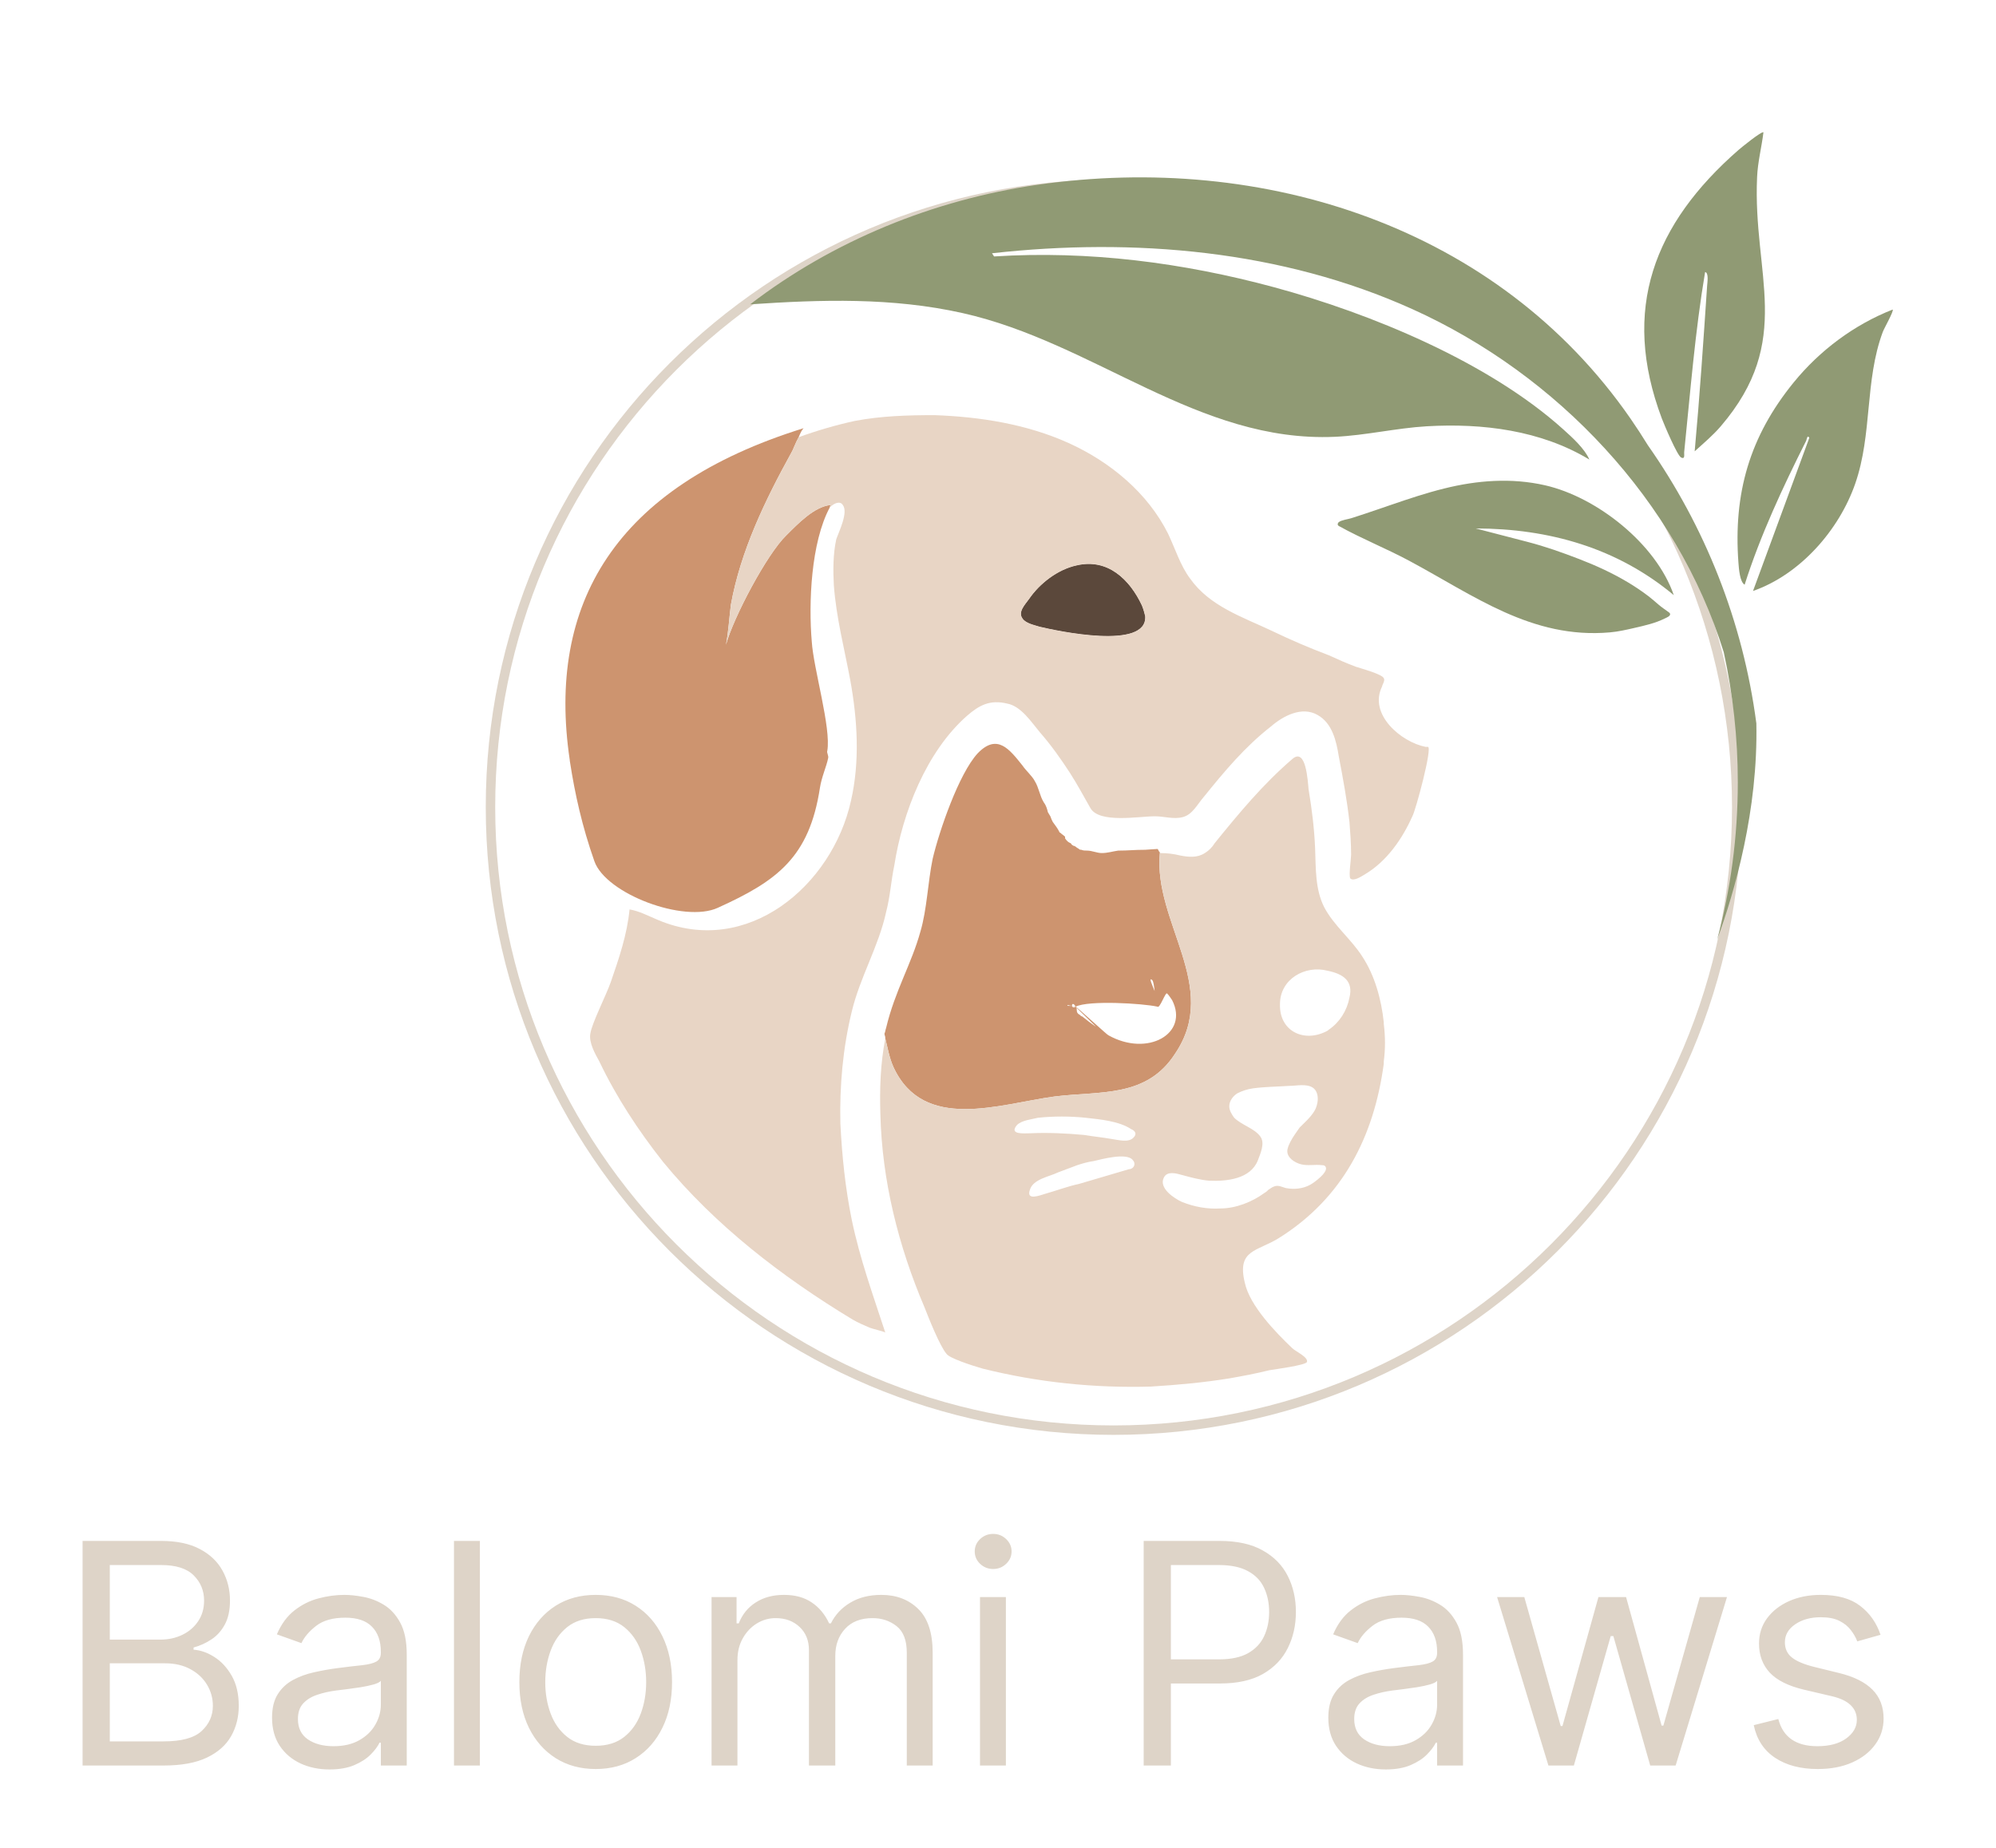 <svg width="108" height="100" viewBox="0 0 108 100" fill="none" xmlns="http://www.w3.org/2000/svg">
<g clip-path="url(#clip0_63_18)">
<mask id="mask0_63_18" style="mask-type:luminance" maskUnits="userSpaceOnUse" x="-38" y="-59" width="204" height="581">
<path d="M-37.062 -58.236H165.671V521.001H-37.062V-58.236Z" fill="white"/>
</mask>
<g mask="url(#mask0_63_18)">
<path d="M93.972 43.679C93.972 62.3 78.877 77.395 60.255 77.395C41.634 77.395 26.539 62.3 26.539 43.679C26.539 25.058 41.634 9.963 60.255 9.963C78.877 9.963 93.972 25.058 93.972 43.679Z" stroke="#DED4C8" stroke-width="0.511" stroke-miterlimit="10"/>
</g>
<mask id="mask1_63_18" style="mask-type:luminance" maskUnits="userSpaceOnUse" x="-38" y="-59" width="204" height="581">
<path d="M-37.062 -58.237H165.671V521.001H-37.062V-58.237Z" fill="white"/>
</mask>
<g mask="url(#mask1_63_18)">
<path d="M59.265 55.538C58.999 55.361 58.778 55.184 58.557 55.007C58.512 55.007 58.468 54.963 58.423 54.919C58.16 54.787 58.337 54.61 58.203 54.477C58.16 54.432 57.761 54.432 57.761 54.432V54.388C57.717 54.388 58.203 54.477 58.203 54.477C57.892 54.653 57.983 54.079 58.203 54.477C58.909 54.123 61.828 54.3 62.625 54.477C63.022 54.565 62.005 52.797 62.316 53.017C62.492 53.062 62.491 54.344 62.625 54.477C62.625 54.432 62.668 54.521 62.625 54.477C62.756 54.61 63.067 53.637 63.156 53.77C63.244 53.858 63.332 53.991 63.421 54.123C64.349 55.936 62.094 57.218 59.971 56.024C59.928 56.024 58.292 54.521 58.203 54.477C58.072 54.388 59.486 55.715 59.265 55.538ZM62.758 46.165V46.121C62.713 46.121 62.668 45.944 62.625 45.944C62.492 45.944 62.05 45.988 61.962 45.988C61.342 45.988 61.077 46.032 60.503 46.032C60.194 46.076 59.928 46.165 59.617 46.165C59.352 46.165 59.088 46.032 58.822 46.032C58.735 46.032 58.601 46.032 58.512 45.988C58.468 45.988 58.423 45.988 58.38 45.944C58.337 45.9 58.292 45.9 58.246 45.856C58.203 45.811 58.115 45.767 58.072 45.767C58.026 45.723 57.983 45.723 57.938 45.634C57.806 45.59 57.717 45.501 57.629 45.369V45.28C57.541 45.192 57.452 45.148 57.363 45.059C57.363 45.059 57.318 45.059 57.318 45.015C57.232 44.839 57.098 44.661 56.967 44.485C56.92 44.396 56.878 44.308 56.833 44.175C56.789 44.087 56.744 44.043 56.7 43.954C56.655 43.778 56.612 43.601 56.478 43.424C56.257 43.069 56.213 42.628 55.993 42.274C55.861 42.008 55.507 41.699 55.329 41.434C54.622 40.55 53.959 39.666 52.897 40.771C51.88 41.876 50.819 44.971 50.465 46.474C50.201 47.756 50.157 49.216 49.803 50.41C49.317 52.178 48.432 53.593 47.946 55.627C47.901 55.759 47.901 55.848 47.857 55.936C47.857 56.024 47.901 56.069 47.901 56.157V56.201C48.035 56.732 48.123 57.262 48.344 57.749C49.98 61.286 54.091 59.738 57.054 59.34C59.529 59.031 62.05 59.429 63.598 56.997C66.029 53.372 62.404 49.923 62.758 46.165Z" fill="#CD946F"/>
</g>
<mask id="mask2_63_18" style="mask-type:luminance" maskUnits="userSpaceOnUse" x="-38" y="-59" width="204" height="581">
<path d="M-37.062 -58.236H165.671V521.001H-37.062V-58.236Z" fill="white"/>
</mask>
<g mask="url(#mask2_63_18)">
<path d="M44.897 27.462C43.877 29.363 43.746 32.635 43.923 34.713C44.012 36.172 44.983 39.4 44.763 40.638C44.72 40.726 44.851 40.903 44.808 41.035C44.72 41.478 44.454 42.053 44.366 42.628C43.792 46.385 42.066 47.667 38.839 49.127C37.025 49.966 32.781 48.376 32.161 46.606C31.497 44.722 31.104 42.949 30.84 41.228C30.84 41.222 30.836 41.218 30.836 41.212C30.827 41.176 30.834 41.143 30.825 41.108C29.588 32.714 33.243 26.354 43.48 23.173C43.392 23.261 43.303 23.439 43.215 23.66C43.038 23.969 42.906 24.367 42.818 24.499C41.404 27.064 40.076 29.805 39.547 32.724C39.456 33.431 39.413 34.226 39.281 34.89C39.679 33.431 41.492 29.982 42.552 28.965C43.172 28.347 44.054 27.418 44.94 27.329C44.94 27.373 44.897 27.418 44.897 27.462Z" fill="#CD946F"/>
</g>
<mask id="mask3_63_18" style="mask-type:luminance" maskUnits="userSpaceOnUse" x="-38" y="-59" width="204" height="581">
<path d="M-37.062 -58.236H165.671V521.001H-37.062V-58.236Z" fill="white"/>
</mask>
<g mask="url(#mask3_63_18)">
<path d="M61.963 33.342C62.094 35.199 57.187 34.138 56.258 33.917C55.993 33.829 55.508 33.74 55.331 33.475C55.065 33.121 55.462 32.724 55.684 32.414C56.258 31.574 57.232 30.822 58.247 30.601C59.929 30.203 61.122 31.353 61.785 32.768C61.874 32.989 61.917 33.166 61.963 33.342Z" fill="#5B483B"/>
</g>
<mask id="mask4_63_18" style="mask-type:luminance" maskUnits="userSpaceOnUse" x="-38" y="-59" width="204" height="581">
<path d="M-37.062 -58.236H165.671V521.001H-37.062V-58.236Z" fill="white"/>
</mask>
<g mask="url(#mask4_63_18)">
<path d="M61.963 33.342C62.094 35.199 57.187 34.138 56.258 33.917C55.993 33.829 55.508 33.74 55.331 33.475C55.065 33.121 55.462 32.724 55.684 32.414C56.258 31.574 57.232 30.822 58.247 30.601C59.929 30.203 61.122 31.353 61.785 32.768C61.874 32.989 61.917 33.166 61.963 33.342Z" fill="#5B483B"/>
</g>
<mask id="mask5_63_18" style="mask-type:luminance" maskUnits="userSpaceOnUse" x="-38" y="-59" width="204" height="581">
<path d="M-37.062 -58.237H165.671V521.001H-37.062V-58.237Z" fill="white"/>
</mask>
<g mask="url(#mask5_63_18)">
<path d="M73.016 53.99C72.882 54.699 72.485 55.317 71.911 55.715C71.911 55.715 71.865 55.715 71.865 55.76C70.627 56.467 69.214 55.847 69.257 54.343C69.257 52.973 70.627 52.222 71.822 52.531C72.707 52.709 73.236 53.106 73.016 53.99ZM70.893 64.115C70.496 64.336 70.008 64.381 69.566 64.292C69.391 64.248 69.169 64.115 68.948 64.204C68.814 64.248 68.726 64.336 68.638 64.381C68.595 64.425 68.506 64.513 68.417 64.558C67.754 65.044 66.869 65.398 66.03 65.398C65.32 65.442 64.615 65.309 63.95 65.044C63.553 64.867 62.668 64.292 62.979 63.718C63.156 63.364 63.641 63.496 63.95 63.585C64.438 63.718 64.924 63.85 65.409 63.894C66.384 63.939 67.665 63.806 68.063 62.789C68.195 62.435 68.46 61.86 68.195 61.507C67.885 61.065 67.18 60.888 66.781 60.489C66.649 60.313 66.514 60.092 66.514 59.871C66.514 59.561 66.737 59.297 66.958 59.163C67.224 59.031 67.489 58.943 67.798 58.898C68.46 58.81 69.08 58.81 69.743 58.765C70.142 58.765 70.671 58.633 71.025 58.854C71.424 59.119 71.336 59.782 71.114 60.136C70.893 60.489 70.583 60.755 70.319 61.021C70.142 61.285 69.965 61.507 69.831 61.772C69.743 61.949 69.654 62.126 69.654 62.303C69.654 62.657 70.053 62.922 70.405 63.01C70.76 63.099 71.158 63.01 71.511 63.054C71.556 63.054 71.644 63.054 71.688 63.099C71.998 63.364 71.07 64.027 70.893 64.115ZM61.343 61.551C61.077 61.86 60.503 61.684 60.149 61.639C59.662 61.551 59.177 61.507 58.646 61.419C57.672 61.33 56.701 61.285 55.728 61.33C55.418 61.33 54.578 61.419 55.021 60.888C55.285 60.622 55.816 60.578 56.17 60.489C57.009 60.402 57.894 60.402 58.734 60.489C59.529 60.578 60.548 60.667 61.211 61.109C61.431 61.198 61.52 61.374 61.343 61.551ZM61.299 63.186C61.254 63.231 61.166 63.276 61.077 63.276C60.194 63.54 59.265 63.806 58.38 64.071C57.761 64.204 57.187 64.425 56.566 64.601C56.258 64.69 55.508 65 55.728 64.381C55.904 63.806 56.789 63.674 57.232 63.453C57.584 63.32 57.938 63.186 58.292 63.054C58.557 62.966 58.866 62.877 59.177 62.834C59.574 62.744 60.989 62.346 61.299 62.789C61.388 62.877 61.431 63.054 61.299 63.186ZM73.721 51.779C73.104 50.807 72.175 50.1 71.644 49.083C71.158 48.111 71.201 47.005 71.158 45.9C71.114 44.838 70.982 43.777 70.805 42.716C70.76 42.273 70.671 40.417 69.919 41.08C68.328 42.451 67.046 43.998 65.721 45.634C65.587 45.856 65.409 46.032 65.19 46.165C64.792 46.43 64.304 46.385 63.864 46.297C63.51 46.209 63.156 46.165 62.758 46.165C62.405 49.922 66.03 53.372 63.598 56.997C62.05 59.429 59.529 59.031 57.055 59.341C54.091 59.737 49.98 61.285 48.344 57.748C48.124 57.262 48.035 56.732 47.901 56.201C47.636 57.572 47.592 58.943 47.636 60.313C47.725 63.894 48.609 67.431 50.023 70.747C50.246 71.323 50.863 72.87 51.217 73.268C51.351 73.489 52.545 73.887 53.163 74.063C56.17 74.815 59.22 75.124 62.271 75.037C63.73 74.948 65.144 74.815 66.514 74.595C67.267 74.461 67.974 74.329 68.683 74.152C68.948 74.107 70.627 73.887 70.716 73.71C70.805 73.445 70.097 73.135 69.919 72.957C69.037 72.118 67.62 70.659 67.355 69.421C66.914 67.608 68.02 67.741 69.214 66.99C72.662 64.824 74.341 61.507 74.873 57.572V57.439C74.961 56.776 74.961 56.112 74.873 55.406V55.317C74.74 54.079 74.387 52.797 73.721 51.779Z" fill="#E8D5C5"/>
</g>
<mask id="mask6_63_18" style="mask-type:luminance" maskUnits="userSpaceOnUse" x="-38" y="-59" width="204" height="581">
<path d="M-37.062 -58.236H165.671V521.001H-37.062V-58.236Z" fill="white"/>
</mask>
<g mask="url(#mask6_63_18)">
<path d="M56.259 33.917C55.993 33.829 55.508 33.741 55.331 33.475C55.065 33.121 55.462 32.724 55.685 32.414C56.259 31.574 57.233 30.822 58.248 30.601C59.929 30.203 61.123 31.353 61.786 32.768C61.874 32.989 61.918 33.165 61.963 33.343C62.094 35.199 57.187 34.138 56.259 33.917ZM77.26 40.417H77.129C75.801 40.151 74.033 38.648 74.785 37.145C74.785 37.057 74.961 36.835 74.874 36.702C74.785 36.482 73.636 36.173 73.37 36.084C72.883 35.907 72.396 35.686 71.911 35.465C70.849 35.067 69.831 34.625 68.815 34.138C67.225 33.386 65.456 32.812 64.393 31.309C63.865 30.601 63.599 29.717 63.2 28.877C62.094 26.666 60.061 24.986 57.807 23.969C55.551 22.952 53.032 22.554 50.555 22.466C49.096 22.466 47.682 22.51 46.266 22.776C45.248 22.996 44.189 23.306 43.215 23.66C43.039 23.969 42.906 24.367 42.818 24.5C41.404 27.064 40.076 29.805 39.548 32.724C39.456 33.431 39.413 34.226 39.282 34.89C39.679 33.431 41.493 29.982 42.552 28.965C43.172 28.347 44.055 27.418 44.94 27.329C44.94 27.374 44.897 27.418 44.897 27.462C45.16 27.197 45.471 27.109 45.603 27.329C45.914 27.727 45.383 28.788 45.248 29.186C45.074 29.982 45.074 30.866 45.117 31.663C45.248 33.431 45.691 35.111 46.003 36.791C46.4 38.957 46.531 41.212 46.045 43.334C45.029 47.934 40.43 51.824 35.612 49.789C35.081 49.569 34.595 49.304 34.064 49.215C33.931 50.586 33.49 51.868 33.047 53.15C32.781 53.902 32.03 55.361 31.942 55.937C31.853 56.421 32.207 57.042 32.427 57.438C33.355 59.384 34.549 61.197 35.877 62.878C38.706 66.325 42.332 69.112 46.134 71.411C46.442 71.588 46.754 71.721 47.062 71.853C47.151 71.897 47.902 72.073 47.902 72.117C47.239 70.084 46.531 68.139 46.088 66.016C45.737 64.292 45.56 62.568 45.471 60.799C45.426 58.766 45.603 56.731 46.088 54.742C46.531 52.885 47.548 51.205 47.948 49.349C48.168 48.508 48.213 47.667 48.39 46.828C48.83 43.998 50.113 40.682 52.323 38.737C52.986 38.162 53.563 37.852 54.491 38.074C55.242 38.206 55.816 39.09 56.259 39.621C56.879 40.328 57.407 41.08 57.896 41.831C58.293 42.451 58.647 43.113 59.001 43.733C59.486 44.573 61.609 44.175 62.494 44.175C62.98 44.175 63.511 44.351 63.996 44.219C64.528 44.086 64.793 43.512 65.146 43.113C66.251 41.743 67.356 40.417 68.772 39.312C69.434 38.737 70.451 38.206 71.291 38.692C72.088 39.135 72.309 40.107 72.442 40.948C72.662 42.096 72.883 43.29 73.017 44.484C73.059 45.059 73.106 45.634 73.106 46.253C73.106 46.474 72.971 47.358 73.059 47.535C73.236 47.712 73.636 47.446 73.856 47.314C75.05 46.606 75.89 45.368 76.421 44.175C76.598 43.866 77.526 40.417 77.26 40.417Z" fill="#E8D5C5"/>
</g>
<mask id="mask7_63_18" style="mask-type:luminance" maskUnits="userSpaceOnUse" x="-38" y="-59" width="204" height="581">
<path d="M-37.062 -58.237H165.671V521.001H-37.062V-58.237Z" fill="white"/>
</mask>
<g mask="url(#mask7_63_18)">
<path d="M89.167 24.1C88.858 23.598 88.542 23.113 88.221 22.649C81.043 12.282 68.371 8.226 56.12 10.002C50.504 10.816 45.079 13.025 40.59 16.47C44.446 16.21 48.281 16.092 52.076 16.941C59.227 18.541 64.824 23.971 72.238 23.638C73.891 23.563 75.551 23.166 77.198 23.069C80.222 22.893 83.379 23.287 85.998 24.871C85.749 24.285 85.074 23.674 84.587 23.237C80.533 19.585 74.161 16.957 68.93 15.542C64.01 14.212 58.904 13.553 53.788 13.878L53.675 13.706C61.346 12.852 69.356 13.536 76.427 16.732C84.281 20.279 90.729 27.115 93.269 35.294C93.766 37.563 94.03 39.919 94.03 42.337C94.03 45.283 93.64 48.139 92.91 50.856C93.874 48.217 95.13 43.836 95.033 39.145C94.303 33.598 92.236 28.472 89.167 24.1Z" fill="#909A74"/>
</g>
<mask id="mask8_63_18" style="mask-type:luminance" maskUnits="userSpaceOnUse" x="-38" y="-59" width="204" height="581">
<path d="M-37.062 -58.237H165.671V521.001H-37.062V-58.237Z" fill="white"/>
</mask>
<g mask="url(#mask8_63_18)">
<path d="M83.594 26.261C81.778 25.849 79.926 25.99 78.132 26.439C77.165 26.679 76.22 26.995 75.28 27.317C74.8 27.481 74.322 27.648 73.839 27.808C73.598 27.889 73.353 27.968 73.11 28.045C72.92 28.105 72.602 28.137 72.442 28.254C72.389 28.294 72.359 28.375 72.4 28.429C72.415 28.45 72.44 28.464 72.463 28.477C73.696 29.16 75.001 29.679 76.241 30.343C79.742 32.215 82.879 34.596 87.111 34.222C87.56 34.183 88.008 34.08 88.446 33.979C88.992 33.854 89.566 33.726 90.071 33.473C90.154 33.431 90.433 33.335 90.354 33.192C90.341 33.167 90.316 33.148 90.293 33.132C90.107 32.995 89.92 32.873 89.744 32.723C89.563 32.569 89.387 32.409 89.198 32.266C88.838 31.991 88.463 31.74 88.075 31.508C87.239 31.008 86.348 30.601 85.439 30.251C84.538 29.903 83.606 29.573 82.669 29.33L79.849 28.598C83.818 28.605 87.504 29.651 90.565 32.206C89.615 29.443 86.413 26.901 83.594 26.261Z" fill="#909A74"/>
</g>
<mask id="mask9_63_18" style="mask-type:luminance" maskUnits="userSpaceOnUse" x="-38" y="-59" width="204" height="581">
<path d="M-37.062 -58.236H165.671V521.001H-37.062V-58.236Z" fill="white"/>
</mask>
<g mask="url(#mask9_63_18)">
<path d="M90.963 24.76C91.191 24.872 91.116 24.584 91.127 24.477C91.462 21.216 91.716 17.955 92.26 14.722C92.467 14.756 92.381 15.298 92.37 15.453C92.169 18.442 91.969 21.44 91.696 24.423C92.17 23.994 92.69 23.556 93.106 23.07C97.096 18.41 94.831 14.869 95.073 9.583C95.11 8.758 95.316 7.976 95.417 7.163C95.338 7.071 94.186 8.01 94.062 8.12C89.496 12.114 87.692 16.727 89.918 22.645C90.044 22.979 90.753 24.657 90.963 24.76Z" fill="#909A74"/>
</g>
<mask id="mask10_63_18" style="mask-type:luminance" maskUnits="userSpaceOnUse" x="-38" y="-59" width="204" height="581">
<path d="M-37.062 -58.236H165.671V521.001H-37.062V-58.236Z" fill="white"/>
</mask>
<g mask="url(#mask10_63_18)">
<path d="M102.41 16.752C100.323 17.571 98.46 18.966 97.051 20.698C94.676 23.616 93.783 26.684 94.064 30.457C94.088 30.772 94.137 31.493 94.399 31.642C95.26 28.943 96.46 26.378 97.727 23.855C97.767 23.776 97.782 23.51 97.9 23.691L94.853 31.981C97.394 31.095 99.505 28.699 100.383 26.174C101.318 23.482 100.888 20.617 101.874 17.963C101.949 17.762 102.484 16.825 102.41 16.752Z" fill="#909A74"/>
</g>
<path d="M4.468 95.544V83.39H8.717C9.564 83.39 10.262 83.536 10.812 83.829C11.362 84.118 11.771 84.507 12.04 84.998C12.309 85.485 12.444 86.025 12.444 86.618C12.444 87.14 12.351 87.572 12.165 87.912C11.983 88.252 11.742 88.521 11.441 88.719C11.144 88.917 10.822 89.063 10.474 89.158V89.277C10.846 89.301 11.22 89.431 11.595 89.669C11.971 89.906 12.286 90.246 12.539 90.689C12.792 91.132 12.919 91.674 12.919 92.315C12.919 92.925 12.78 93.473 12.503 93.959C12.226 94.446 11.789 94.832 11.192 95.117C10.594 95.401 9.817 95.544 8.859 95.544H4.468ZM5.94 94.238H8.859C9.821 94.238 10.503 94.052 10.907 93.68C11.314 93.305 11.518 92.85 11.518 92.315C11.518 91.904 11.413 91.524 11.204 91.176C10.994 90.824 10.695 90.543 10.307 90.333C9.92 90.12 9.461 90.013 8.931 90.013H5.94V94.238ZM5.94 88.731H8.67C9.113 88.731 9.512 88.644 9.868 88.47C10.228 88.296 10.513 88.05 10.723 87.734C10.937 87.417 11.043 87.046 11.043 86.618C11.043 86.084 10.857 85.631 10.486 85.259C10.114 84.883 9.524 84.695 8.717 84.695H5.94V88.731ZM17.83 95.757C17.252 95.757 16.728 95.649 16.257 95.431C15.786 95.21 15.412 94.891 15.135 94.476C14.858 94.056 14.72 93.55 14.72 92.956C14.72 92.434 14.823 92.011 15.028 91.686C15.234 91.358 15.509 91.101 15.853 90.915C16.198 90.729 16.577 90.59 16.993 90.499C17.412 90.404 17.834 90.329 18.257 90.274C18.811 90.203 19.26 90.149 19.604 90.114C19.952 90.074 20.205 90.009 20.364 89.918C20.526 89.827 20.607 89.669 20.607 89.443V89.396C20.607 88.81 20.447 88.355 20.126 88.031C19.81 87.706 19.329 87.544 18.684 87.544C18.016 87.544 17.491 87.69 17.111 87.983C16.732 88.276 16.465 88.588 16.31 88.921L14.981 88.446C15.218 87.892 15.535 87.461 15.931 87.152C16.33 86.84 16.765 86.622 17.236 86.499C17.711 86.373 18.178 86.31 18.637 86.31C18.93 86.31 19.266 86.345 19.646 86.416C20.029 86.484 20.399 86.624 20.755 86.838C21.115 87.051 21.414 87.374 21.651 87.805C21.889 88.236 22.008 88.814 22.008 89.538V95.544H20.607V94.309H20.536C20.441 94.507 20.283 94.719 20.061 94.944C19.84 95.17 19.545 95.362 19.177 95.52C18.809 95.678 18.36 95.757 17.83 95.757ZM18.043 94.499C18.597 94.499 19.064 94.391 19.444 94.173C19.828 93.955 20.116 93.674 20.31 93.33C20.508 92.986 20.607 92.624 20.607 92.244V90.962C20.548 91.034 20.417 91.099 20.215 91.158C20.017 91.213 19.788 91.263 19.527 91.306C19.27 91.346 19.018 91.382 18.773 91.413C18.532 91.441 18.336 91.465 18.186 91.485C17.822 91.532 17.482 91.609 17.165 91.716C16.852 91.819 16.599 91.975 16.405 92.185C16.215 92.391 16.12 92.671 16.12 93.028C16.12 93.514 16.3 93.882 16.66 94.131C17.024 94.377 17.485 94.499 18.043 94.499ZM25.965 83.39V95.544H24.564V83.39H25.965ZM32.233 95.734C31.41 95.734 30.688 95.538 30.067 95.146C29.45 94.754 28.967 94.207 28.619 93.502C28.274 92.798 28.102 91.975 28.102 91.034C28.102 90.084 28.274 89.255 28.619 88.547C28.967 87.839 29.45 87.289 30.067 86.897C30.688 86.505 31.41 86.31 32.233 86.31C33.056 86.31 33.776 86.505 34.393 86.897C35.014 87.289 35.497 87.839 35.841 88.547C36.189 89.255 36.363 90.084 36.363 91.034C36.363 91.975 36.189 92.798 35.841 93.502C35.497 94.207 35.014 94.754 34.393 95.146C33.776 95.538 33.056 95.734 32.233 95.734ZM32.233 94.476C32.858 94.476 33.372 94.315 33.776 93.995C34.179 93.674 34.478 93.253 34.672 92.731C34.866 92.209 34.963 91.643 34.963 91.034C34.963 90.424 34.866 89.856 34.672 89.33C34.478 88.804 34.179 88.379 33.776 88.054C33.372 87.73 32.858 87.568 32.233 87.568C31.608 87.568 31.093 87.73 30.69 88.054C30.286 88.379 29.988 88.804 29.794 89.33C29.6 89.856 29.503 90.424 29.503 91.034C29.503 91.643 29.6 92.209 29.794 92.731C29.988 93.253 30.286 93.674 30.69 93.995C31.093 94.315 31.608 94.476 32.233 94.476ZM38.501 95.544V86.428H39.854V87.853H39.973C40.163 87.366 40.47 86.988 40.893 86.719C41.316 86.446 41.825 86.31 42.418 86.31C43.02 86.31 43.52 86.446 43.92 86.719C44.323 86.988 44.638 87.366 44.863 87.853H44.958C45.192 87.382 45.542 87.008 46.009 86.731C46.475 86.45 47.035 86.31 47.688 86.31C48.503 86.31 49.17 86.565 49.688 87.075C50.206 87.582 50.465 88.371 50.465 89.443V95.544H49.065V89.443C49.065 88.77 48.881 88.29 48.513 88.001C48.145 87.712 47.712 87.568 47.213 87.568C46.572 87.568 46.076 87.762 45.724 88.149C45.372 88.533 45.196 89.02 45.196 89.609V95.544H43.771V89.301C43.771 88.782 43.603 88.365 43.267 88.048C42.931 87.728 42.497 87.568 41.967 87.568C41.603 87.568 41.263 87.665 40.946 87.859C40.634 88.052 40.381 88.321 40.187 88.666C39.997 89.006 39.902 89.4 39.902 89.847V95.544H38.501ZM53.026 95.544V86.428H54.427V95.544H53.026ZM53.738 84.909C53.465 84.909 53.23 84.816 53.032 84.63C52.838 84.444 52.741 84.221 52.741 83.96C52.741 83.698 52.838 83.475 53.032 83.289C53.23 83.103 53.465 83.01 53.738 83.01C54.011 83.01 54.245 83.103 54.439 83.289C54.636 83.475 54.735 83.698 54.735 83.96C54.735 84.221 54.636 84.444 54.439 84.63C54.245 84.816 54.011 84.909 53.738 84.909ZM61.882 95.544V83.39H65.989C66.942 83.39 67.722 83.562 68.327 83.906C68.936 84.246 69.387 84.707 69.68 85.289C69.973 85.87 70.119 86.519 70.119 87.235C70.119 87.951 69.973 88.602 69.68 89.188C69.391 89.773 68.944 90.24 68.339 90.588C67.734 90.933 66.958 91.105 66.013 91.105H63.069V89.799H65.965C66.618 89.799 67.142 89.686 67.538 89.461C67.933 89.235 68.22 88.931 68.398 88.547C68.58 88.159 68.671 87.722 68.671 87.235C68.671 86.749 68.58 86.314 68.398 85.93C68.22 85.546 67.931 85.245 67.532 85.028C67.132 84.806 66.602 84.695 65.941 84.695H63.354V95.544H61.882ZM74.983 95.757C74.405 95.757 73.881 95.649 73.41 95.431C72.939 95.21 72.565 94.891 72.288 94.476C72.011 94.056 71.873 93.55 71.873 92.956C71.873 92.434 71.976 92.011 72.182 91.686C72.387 91.358 72.662 91.101 73.007 90.915C73.351 90.729 73.731 90.59 74.146 90.499C74.565 90.404 74.987 90.329 75.41 90.274C75.964 90.203 76.413 90.149 76.757 90.114C77.105 90.074 77.359 90.009 77.517 89.918C77.679 89.827 77.76 89.669 77.76 89.443V89.396C77.76 88.81 77.6 88.355 77.279 88.031C76.963 87.706 76.482 87.544 75.837 87.544C75.169 87.544 74.644 87.69 74.265 87.983C73.885 88.276 73.618 88.588 73.463 88.921L72.134 88.446C72.371 87.892 72.688 87.461 73.084 87.152C73.483 86.84 73.918 86.622 74.389 86.499C74.864 86.373 75.331 86.31 75.79 86.31C76.083 86.31 76.419 86.345 76.799 86.416C77.183 86.484 77.552 86.624 77.909 86.838C78.269 87.051 78.567 87.374 78.805 87.805C79.042 88.236 79.161 88.814 79.161 89.538V95.544H77.76V94.309H77.689C77.594 94.507 77.436 94.719 77.214 94.944C76.993 95.17 76.698 95.362 76.33 95.52C75.962 95.678 75.513 95.757 74.983 95.757ZM75.196 94.499C75.75 94.499 76.217 94.391 76.597 94.173C76.981 93.955 77.269 93.674 77.463 93.33C77.661 92.986 77.76 92.624 77.76 92.244V90.962C77.701 91.034 77.57 91.099 77.368 91.158C77.171 91.213 76.941 91.263 76.68 91.306C76.423 91.346 76.172 91.382 75.926 91.413C75.685 91.441 75.489 91.465 75.339 91.485C74.975 91.532 74.635 91.609 74.318 91.716C74.005 91.819 73.752 91.975 73.558 92.185C73.368 92.391 73.274 92.671 73.274 93.028C73.274 93.514 73.454 93.882 73.814 94.131C74.178 94.377 74.638 94.499 75.196 94.499ZM83.782 95.544L81.005 86.428H82.477L84.447 93.407H84.542L86.489 86.428H87.984L89.907 93.384H90.002L91.972 86.428H93.444L90.666 95.544H89.29L87.296 88.541H87.153L85.159 95.544H83.782ZM101.752 88.47L100.494 88.826C100.415 88.616 100.298 88.412 100.144 88.215C99.994 88.013 99.788 87.847 99.527 87.716C99.266 87.585 98.931 87.52 98.524 87.52C97.966 87.52 97.501 87.649 97.129 87.906C96.761 88.159 96.577 88.482 96.577 88.873C96.577 89.222 96.704 89.496 96.957 89.698C97.21 89.9 97.606 90.068 98.144 90.203L99.497 90.535C100.312 90.733 100.919 91.035 101.319 91.443C101.719 91.847 101.918 92.367 101.918 93.004C101.918 93.526 101.768 93.993 101.467 94.404C101.171 94.816 100.755 95.14 100.221 95.378C99.687 95.615 99.066 95.734 98.358 95.734C97.428 95.734 96.658 95.532 96.049 95.128C95.44 94.725 95.054 94.135 94.892 93.36L96.221 93.028C96.348 93.518 96.587 93.886 96.939 94.131C97.295 94.377 97.76 94.499 98.334 94.499C98.987 94.499 99.505 94.361 99.889 94.084C100.276 93.803 100.47 93.467 100.47 93.075C100.47 92.758 100.36 92.493 100.138 92.28C99.916 92.062 99.576 91.9 99.117 91.793L97.598 91.437C96.763 91.239 96.15 90.933 95.758 90.517C95.371 90.098 95.177 89.574 95.177 88.945C95.177 88.43 95.321 87.975 95.61 87.58C95.903 87.184 96.3 86.873 96.803 86.648C97.309 86.422 97.883 86.31 98.524 86.31C99.426 86.31 100.134 86.507 100.648 86.903C101.167 87.299 101.535 87.821 101.752 88.47Z" fill="#DED4C8"/>
<mask id="mask11_63_18" style="mask-type:luminance" maskUnits="userSpaceOnUse" x="-38" y="-59" width="204" height="581">
<path d="M-37.062 -58.236H165.671V521.001H-37.062V-58.236Z" fill="white"/>
</mask>
<g mask="url(#mask11_63_18)">
<path d="M-37.062 88.8C-37.062 88.8 54.685 185.968 165.747 88.42V521.585H-37.062V88.8Z" fill="#DED4C8"/>
</g>
</g>
<defs>
<clipPath id="clip0_63_18">
<rect width="107.28" height="100" fill="white"/>
</clipPath>
</defs>
</svg>
